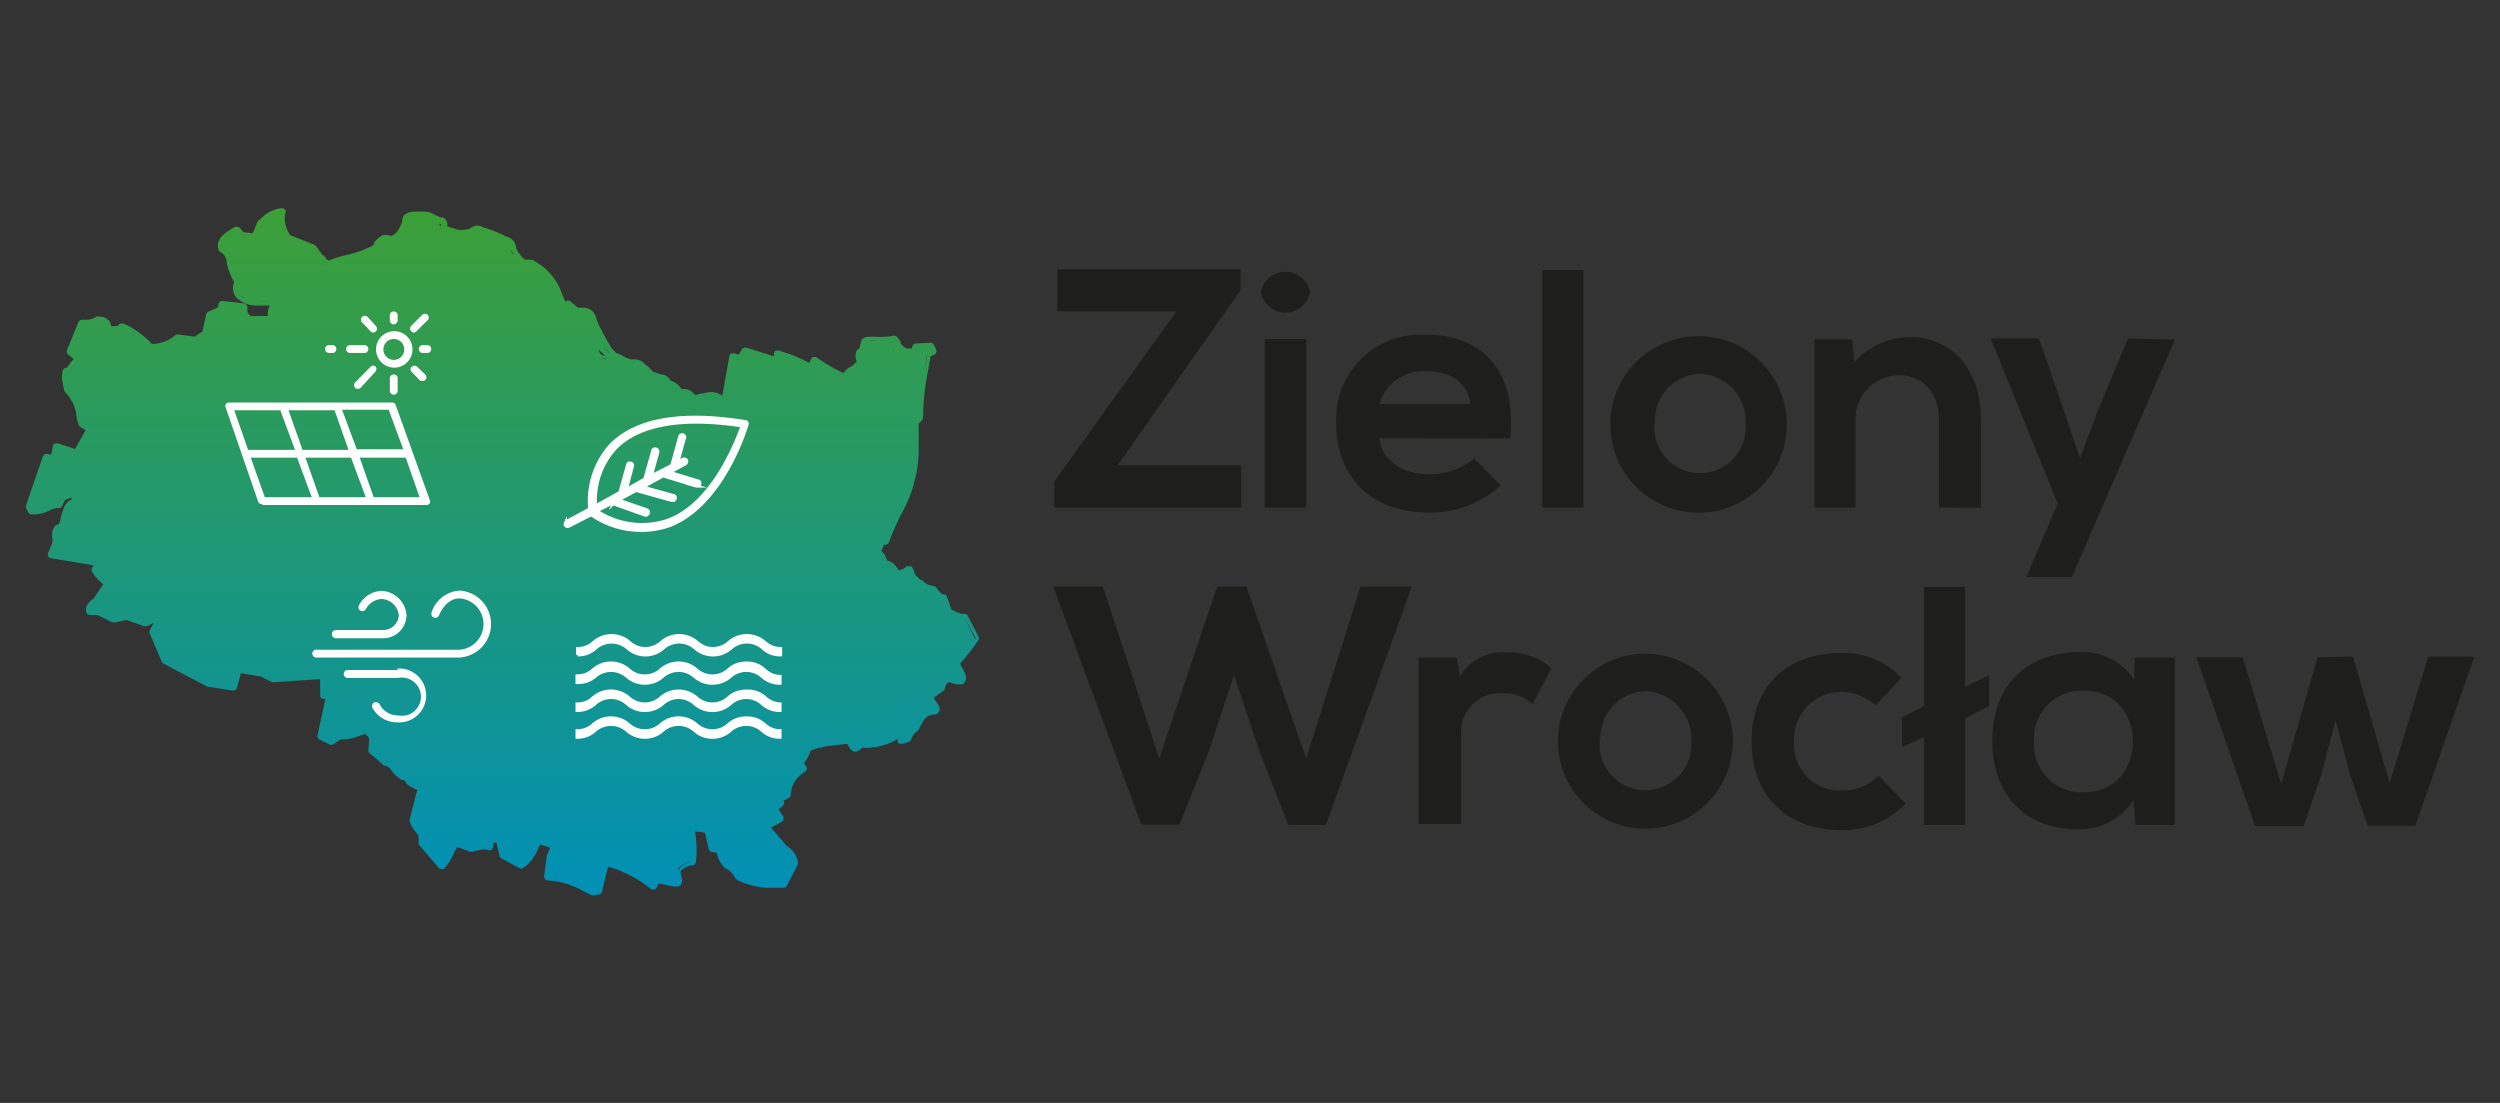 <?xml version="1.0" encoding="utf-8"?>
<svg xmlns="http://www.w3.org/2000/svg" data-name="Warstwa 1" id="Warstwa_1" viewBox="0 0 170 75">
  <rect x="0" y="0" width="170" height="75" fill="#333333" stroke="none"/>
  <defs>
    <style>.cls-1{fill:#1e1e1c;}.cls-2{fill:url(#Gradient_bez_nazwy_2);}.cls-3,.cls-4{fill:#fff;}.cls-4{stroke:#fff;stroke-miterlimit:10;stroke-width:0.21px;}</style>
    <linearGradient gradientTransform="matrix(1, 0, 0, -1, 0, -779)" gradientUnits="userSpaceOnUse" id="Gradient_bez_nazwy_2" x1="34.17" x2="34.17" y1="-839.88" y2="-793.12">
      <stop offset="0" stop-color="#0090b7"/>
      <stop offset="1" stop-color="#3c9f36"/>
    </linearGradient>
  </defs>
  <g data-name="Layer 2" id="Layer_2">
    <g data-name="Layer 1-2" id="Layer_1-2">
      <path class="cls-1" d="M71.9,18.3H84.36v1.44L76,31.63h8.4v2.88H71.69V32.75L80,21.17H71.9Z"/>
      <path class="cls-1" d="M89.09,19.87a1.72,1.72,0,0,1-2,1.36,1.69,1.69,0,0,1-1.35-1.36,1.69,1.69,0,0,1,2-1.35A1.71,1.71,0,0,1,89.09,19.87ZM86,23.05V34.51h2.83V23.05Z"/>
      <path class="cls-1" d="M93.79,29.81c.18,1.42,1.41,2.43,3.39,2.43a4.67,4.67,0,0,0,3.06-1.07L102.05,33a7,7,0,0,1-4.91,1.85c-3.93,0-6.28-2.43-6.28-6.09a5.73,5.73,0,0,1,5.48-6h.59c3.82,0,6.21,2.36,5.77,7.06Zm6.2-2.34c-.19-1.48-1.34-2.22-3-2.22a3.08,3.08,0,0,0-3.19,2.22Z"/>
      <path class="cls-1" d="M107.68,18.37V34.51h-2.8V18.37Z"/>
      <path class="cls-1" d="M121.5,28.81a6,6,0,1,1-6-5.95A6,6,0,0,1,121.5,28.81Zm-9,0a3.11,3.11,0,1,0,6.2,0,3.22,3.22,0,0,0-3.05-3.39h0a3.14,3.14,0,0,0-3.11,3.16,1.93,1.93,0,0,0,0,.24Z"/>
      <path class="cls-1" d="M131.85,34.51V28.57c0-1.7-.95-3.06-2.76-3.06a3,3,0,0,0-2.92,3.07v5.93h-2.79V23.07h2.55l.18,1.55a5.13,5.13,0,0,1,3.75-1.7c2.69,0,4.84,2,4.84,5.61v6Z"/>
      <path class="cls-1" d="M147.89,23.09l-7,16.15h-3.1l2.14-5-4.57-11.23h3.29l1.7,4.93,1.09,3.22,1.18-3.14,2.08-5Z"/>
      <path class="cls-1" d="M90.16,56.1H87.61l-2-5.1-1.7-5.1-1.7,5.17-2,5h-2.6L71.62,39.89H75l3.83,11.69,3.93-11.69h2l4.06,11.69,3.7-11.69H96Z"/>
      <path class="cls-1" d="M99.06,44.71,99.27,46a3.38,3.38,0,0,1,3.22-1.63,4.3,4.3,0,0,1,3,1.06l-1.27,2.45a2.81,2.81,0,0,0-2-.74,2.65,2.65,0,0,0-2.86,2.39,2.78,2.78,0,0,0,0,.5v6H96.45V44.71Z"/>
      <path class="cls-1" d="M117.84,50.4a5.95,5.95,0,1,1-6-5.95A6,6,0,0,1,117.84,50.4Zm-9.06,0a3.12,3.12,0,1,0,6.23.34c0-.12,0-.23,0-.34a3.25,3.25,0,0,0-3.06-3.4h0a3.15,3.15,0,0,0-3.12,3.17A1.77,1.77,0,0,1,108.78,50.4Z"/>
      <path class="cls-1" d="M129.58,54.64a5.89,5.89,0,0,1-4.4,1.81c-3.31,0-6.07-2-6.07-6.05s2.76-6,6.07-6a5.43,5.43,0,0,1,4.12,1.69l-1.75,1.87a3.53,3.53,0,0,0-2.29-.91A3.21,3.21,0,0,0,122,50.14v.27a3.12,3.12,0,0,0,2.87,3.34h.37a3.39,3.39,0,0,0,2.51-1Z"/>
      <path class="cls-1" d="M135.27,48l-1.64.85V56.1h-2.8v-6l-1.49.72V48.76l1.49-.73V39.91h2.8v6.8l1.64-.81Z"/>
      <path class="cls-1" d="M145.16,44.71h2.72V56.1h-2.67l-.14-1.7a4.33,4.33,0,0,1-3.7,2c-3.4,0-5.89-2.06-5.89-6.06s2.61-6,6-6a4.19,4.19,0,0,1,3.63,1.86Zm-6.85,5.7a3.27,3.27,0,0,0,3.05,3.47h.35c4.44,0,4.44-6.92,0-6.92a3.25,3.25,0,0,0-3.4,3.09,1.82,1.82,0,0,0,0,.33Z"/>
      <path class="cls-1" d="M160,44.65l2.5,8.6,2.62-8.6h3.13l-4,11.49H161l-1.18-3.4-1-3.78-1,3.82-1.18,3.4h-3.29l-4-11.49h3.15l2.62,8.6,2.48-8.6Z"/>
      <path class="cls-2" d="M66.56,43.33l-.75-1.45a.28.28,0,0,0-.36-.12,2.92,2.92,0,0,1-.75-.32l-.3-.85a.28.28,0,0,0-.26-.17h0s-.13,0-.48-.47a.31.31,0,0,0-.2-.11,1.13,1.13,0,0,1-.66-.29.22.22,0,0,0-.13-.12l-.07,0-.33-.3v0l-.2-.48a.25.25,0,0,0-.18-.15h-.12a.25.25,0,0,0-.16.05,1.09,1.09,0,0,1-.47.23L61,38.63a1,1,0,0,0-.68-.52.2.2,0,0,0-.06-.14,1,1,0,0,0-.33-.49l.19-.44h.08a.27.27,0,0,0,.25-.18,19.42,19.42,0,0,1,.79-1.81,9.17,9.17,0,0,0,1.23-4.88V28.81l.23-.23a.26.26,0,0,0,.07-.19,16.78,16.78,0,0,1,.33-3.16c.06-.33.12-.66.17-1l.23-.09a.41.41,0,0,0,.16-.16.23.23,0,0,0,0-.2l-.15-.32a.26.26,0,0,0-.24-.16h0l-1,.06a.28.28,0,0,0-.24.2v.14h-.2a.49.49,0,0,1-.45-.21.26.26,0,0,0-.13-.08v-.06a.26.26,0,0,0-.08-.21L61,22.91a.27.27,0,0,0-.19-.08h-.12a2.1,2.1,0,0,1-.56.07,5,5,0,0,1-.55,0h-.42a.82.82,0,0,0-.48.12.25.25,0,0,0-.11.15l-.14.53a.35.35,0,0,0-.19.17.82.82,0,0,0,0,.65v.09a1.7,1.7,0,0,1-.42.34,1,1,0,0,0-.45.42,10.62,10.62,0,0,1-1.82-1.05.27.27,0,0,0-.15-.05h-.07a.29.29,0,0,0-.17.14l-.13.27a8.76,8.76,0,0,0-1.7-.72L53,23.84a.17.17,0,0,0-.1,0,.42.42,0,0,0-.15,0,.3.3,0,0,0-.12.22v.17l-1.88-.59h-.07a.26.26,0,0,0-.23.13l-.22.35-.28-.09h-.09a.29.29,0,0,0-.13,0,.23.23,0,0,0-.13.18l-.46,2.55a.21.21,0,0,0,0,.19h0a1.15,1.15,0,0,0-.77-.29,2.35,2.35,0,0,0-.6.1h-.08a2,2,0,0,0-.33.09l-.08,0-.11-.09a.88.88,0,0,0-.6-.31h-.22l-.09-.11a1.33,1.33,0,0,0-.66-.46.88.88,0,0,0-.46-.39L45,25.46l-.23-.06-.34-.11a1.37,1.37,0,0,1-.17-.17,2.27,2.27,0,0,0-.28-.26l-.15-.12a.91.91,0,0,0-.6-.3,1,1,0,0,0-.24,0h-.1a2.7,2.7,0,0,1-.55-.24,1.1,1.1,0,0,0-.4-.17l-.33-.32c-.21-.33-.5-.85-.91-1.65a1.51,1.51,0,0,0-.13-.29.91.91,0,0,0-.94-.85h-.34l-.48-.41a.29.29,0,0,0-.18-.07.31.31,0,0,0-.18.07h0l-.2-.43a4,4,0,0,0-1.93-2.34.25.25,0,0,0-.18-.08h-.34c-.17,0-.28-.14-.45-.37l-.15-.2c0-.06-.06-.13-.1-.2a.83.83,0,0,0-.64-.79,9.79,9.79,0,0,0-1.65-.66.87.87,0,0,0-.31-.1h-.12a.2.2,0,0,0-.15.05h0a.85.85,0,0,0-.29.17,2.46,2.46,0,0,1-.6.07h-.18a2.8,2.8,0,0,0-.41-.13l-.34-.11,0-.06a.47.47,0,0,0-.12-.41A.26.26,0,0,0,30,14.8l-.25-.11-.23-.11a1.32,1.32,0,0,0-.72-.19h-.64a1.16,1.16,0,0,0-.62.19l-.09.09a.58.58,0,0,0-.1.38h0c-.11.37-.37.9-.78,1a.73.73,0,0,0-.29-.07h-.18A.23.23,0,0,0,26,16a1.55,1.55,0,0,0-.51.44.25.25,0,0,0-.06.16l-.13.13a1.59,1.59,0,0,1-.27.12l-.38.17a8.25,8.25,0,0,1-1,.3,7.16,7.16,0,0,0-1.27.39l-.16-.06a.85.85,0,0,0-.31-.34l-.44-.6a.18.18,0,0,0-.1-.07L19.75,16a1.89,1.89,0,0,1-.35-1.49.24.24,0,0,0,0-.23.27.27,0,0,0-.24-.12H19.1a2.26,2.26,0,0,0-1.31.66l-.22.19a.44.44,0,0,0-.08.11l-.3.74h0l-.63-.07-.23-.27a.29.29,0,0,0-.21-.09.17.17,0,0,0-.14,0l-.12.07c-.55.33-1.23.74-1,1.46a.27.27,0,0,0,.1.16.83.83,0,0,1,.45.72,4.37,4.37,0,0,0,.51,1.34,1.06,1.06,0,0,0,.11,1l.08.09a2,2,0,0,0,1.29.51h.45a2.16,2.16,0,0,1,.36,0h.16a.59.59,0,0,0-.14.31.9.9,0,0,0,0,.4l-1.16,0a.47.47,0,0,1-.25-.49v-.15a.29.29,0,0,0-.23-.22l-1.47-.17h0a.27.27,0,0,0-.19.08.24.24,0,0,0-.08.21c0,.13-.06.19-.41.32l-.28.13a.28.28,0,0,0-.14.18l-.26,1.16-.51.35-1.11-.14h0a.33.33,0,0,0-.16,0,2.58,2.58,0,0,1-1.65.64h0A6.16,6.16,0,0,0,8.41,22a.15.15,0,0,0-.13,0H8.2a.28.28,0,0,0-.16.12s0,.05-.15.05a1.27,1.27,0,0,1-.34,0h0a.57.57,0,0,0-.1-.31.87.87,0,0,0-.75-.33h0a.44.44,0,0,0-.15,0,1.16,1.16,0,0,1-.63.21H5.58a.27.27,0,0,0-.25.17L4.56,23.8a.28.28,0,0,0,.08.31l.37.3c-.11.12-.21.25-.3.37a1.3,1.3,0,0,1-.18.23H4.44a.28.28,0,0,0-.16.16,1.62,1.62,0,0,0,0,.95c0,.13.06.26.08.4a.21.21,0,0,0,.08.16,2.64,2.64,0,0,1,.75,1.55,3.5,3.5,0,0,0,.15.64.25.25,0,0,0,.1.15l.38.24L5.1,30.53l-1.16-.38H3.73a.31.31,0,0,0-.13.17l-.12.61-.24-.07H3.16a.27.27,0,0,0-.25.19L1.78,34.34a.28.28,0,0,0,0,.22l.15.29a.28.28,0,0,0,.2.13h.23a2.32,2.32,0,0,0,1-.26,1.34,1.34,0,0,1,.58-.17H4a.26.26,0,0,0,.25-.18L4.42,34l.48-.18L4.81,34c-.41.16-.55.73-.69,1.24a1.4,1.4,0,0,1-.11.4.52.52,0,0,0-.3.16,1.1,1.1,0,0,0-.14.85v.23h0l-.29.71a.26.26,0,0,0,.19.37l2.9.48-.11.17a.32.32,0,0,0,0,.27,3.25,3.25,0,0,0,.76.85l-.68,1a.79.79,0,0,0-.25.2.71.71,0,0,0-.23.68.28.28,0,0,0,.22.21h.55l1,.5h.12a.14.14,0,0,0,.09,0l.76-.16,1.18.42H10l.45-.23-.26.5a.25.25,0,0,0,0,.24L11,45a.25.25,0,0,0,.11.12l3,1.58h.08l1.62.26h.05a.28.28,0,0,0,.26-.19l.26-1,1.37.24.75.38h.12l3.15-.21,0,1.08a.27.27,0,0,0,.14.26h.22L21.59,50a.25.25,0,0,0,.14.29l.71.35a.11.11,0,0,0,.11,0,.34.34,0,0,0,.17-.05l.42-.31h.26A3.15,3.15,0,0,0,24.53,50l.26-.09c.28.15.29.27.31.42l-.05.68a.24.24,0,0,0,.1.22l1,.85.08,0a.66.66,0,0,1,.39.32,2.17,2.17,0,0,0,.73.65h.17c.06.21.25.41.85.66l-.51,2a.22.22,0,0,0,0,.16,2.59,2.59,0,0,0,.44.75l.16.21v.49a.33.33,0,0,0,.07.17L29.82,59a.24.24,0,0,0,.2.09.34.34,0,0,0,.17,0A4,4,0,0,0,30.87,58l.22-.41.85.32h.14l.85-.17.27.08h.07a.35.35,0,0,0,.17-.06.26.26,0,0,0,.1-.23v-.22h.22l.2.84v.06a.3.3,0,0,0,.16.17l1.19.65a.24.24,0,0,0,.26,0,2.8,2.8,0,0,0,1-1.27,2.59,2.59,0,0,1,.17-.33l.67.22-.24.56v.09L37,59.58a.31.31,0,0,0,.07.21.3.3,0,0,0,.2.08,5.54,5.54,0,0,1,2.47.77l.51.24h.15l.31-.05a.24.24,0,0,0,.22-.2l.42-1.7a8.4,8.4,0,0,1,2.89,1.5.23.23,0,0,0,.16.06h.06a.28.28,0,0,0,.18-.12l.16-.3,1.05.22h.17a.36.36,0,0,0,.27-.12c.14-.16.11-.42,0-.71v-.25a1.62,1.62,0,0,1,.71-.37h.14a.26.26,0,0,0,.18-.23,7.11,7.11,0,0,0-.06-2.06h0a3.08,3.08,0,0,1,.68.08l.25,1.09a.27.27,0,0,0,.21.21l.33.06a2,2,0,0,0,.62,1.08h0a1.18,1.18,0,0,1,.57.51,1,1,0,0,0,.11.17.22.22,0,0,0,.1.09,5.11,5.11,0,0,0,2.43.53h.71a.24.24,0,0,0,.24-.14l.75-1.47a.43.43,0,0,0,0-.16,1.59,1.59,0,0,0-.65-1l-.18-.15-1-1.17.69-.38a.24.24,0,0,0,.14-.17.26.26,0,0,0,0-.21l-.32-.48.29-.24a.28.28,0,0,0,.05-.35h0l.34-.18a.28.28,0,0,0,.15-.24,1.87,1.87,0,0,1,1-1.56.29.29,0,0,0,.1-.18.24.24,0,0,0-.06-.2l-.15-.18a2.32,2.32,0,0,0,.45-.85,2.12,2.12,0,0,1,.69-.21l.37-.1,1.44-.17h0a1.06,1.06,0,0,0,.17.26.41.41,0,0,0,.37.28.75.75,0,0,0,.46-.27l.06,0h.37a4.2,4.2,0,0,0,2-.6v.15a.22.22,0,0,0,.12.17h.22l.41-.12a.26.26,0,0,0,.17-.17,1.09,1.09,0,0,1,.42-.57.22.22,0,0,0,.11-.12c.37-.85.62-.93.9-1h.14a.37.37,0,0,0,.33-.2c.12-.27-.09-.54-.33-.85h0v-.17h.05a.19.19,0,0,0,.14-.09l.42-.3a.25.25,0,0,0,.1-.15c.12-.43.24-.43.28-.43a.66.66,0,0,1,.27.06,1.22,1.22,0,0,0,.43.08h.2a.41.41,0,0,0,.11-.07c.33-.32.07-.77-.12-1.1l-.13-.24a13.39,13.39,0,0,0,1.19-1.51A.32.32,0,0,0,66.56,43.33ZM65.43,42ZM65,41.9h0Zm.23.08Zm-.53-.23h0Zm.17.1h0Zm-.33-.18h0Zm-.68-1.1-.06,0Zm.18.1H64A.15.15,0,0,1,64.05,40.67Zm-.36-.27-.06,0Zm-.37,7c0-.24-.06-.5.14-.58h0C63.26,46.85,63.3,47.11,63.32,47.35ZM62,39.2l.45.41.11,0-.11,0L62,39.2l-.22-.53h0Zm-.57-.33a.2.2,0,0,1-.11,0A.2.2,0,0,0,61.42,38.87Zm-.33.08h0l-.29-.14Zm-.91-.61.19.06-.19-.06Zm-.29,12.1a1.8,1.8,0,0,1-.39.08A1.8,1.8,0,0,0,59.89,50.44Zm.63-.23a3.47,3.47,0,0,1-.41.16A3.47,3.47,0,0,0,60.52,50.21ZM60,36.73h0l.29,0Zm.6-.74c.22-.52.47-1,.71-1.54C61,35,60.79,35.47,60.57,36Zm0-12.14h0s0,0,0,0Zm0,.08Zm2.45.11c0,.37-.11.74-.18,1.09-.12.72-.25,1.46-.31,2.18a9.91,9.91,0,0,0,0,1.09l-.31.3v1.5a4.92,4.92,0,0,1,0,.94,8,8,0,0,1-.64,2.55,8,8,0,0,0,.64-2.55,4.92,4.92,0,0,0,0-.94V28.7l.31-.3a9.91,9.91,0,0,1,0-1.09c.06-.72.19-1.46.31-2.18.07-.35.13-.72.18-1.09l.38-.15Zm-1.81-.27.05.05Zm.18.12h0Zm.28.06Zm-.58-.3Zm-.4.27a.51.51,0,0,1,.09-.16.77.77,0,0,0-.07.16Zm.12-.18a.15.15,0,0,1,.06,0l0,0Zm.1-.07h0Zm-.25-.59.25.24-.46.31v0l.46-.31-.25-.24a2.49,2.49,0,0,1-.61.08,2.8,2.8,0,0,0,.64-.08Zm-1.06.06h-.54a1.75,1.75,0,0,1,.56,0ZM58.52,50.66l-.08.07Zm-2.92-26-.22-.14h0Zm1.45.79c-.26-.12-.51-.25-.76-.39l.72.39Zm-1.93-.38a5.26,5.26,0,0,0-1.07-.58A5.26,5.26,0,0,1,55.12,25.08Zm-2.22-.46-2.21-.7h0Zm-3.36,3.16a2,2,0,0,0-.24-.33A2,2,0,0,1,49.54,27.78Zm-1.1-.85Zm.33.07h0Zm-1.1,29.29ZM46.55,26.7h.12a.31.31,0,0,0-.19,0ZM47,27a2.11,2.11,0,0,0-.23-.19A2.11,2.11,0,0,1,47,27Zm-3.4-2-.13-.09Zm-.15-.14-.12-.05Zm-.22-.06h0a.37.37,0,0,0-.21,0,.37.37,0,0,1,.21,0Zm-4.75-2.95a2.55,2.55,0,0,0,.23.43A2.55,2.55,0,0,1,38.45,21.77Zm2.24,1.93.4.38a.38.38,0,0,1-.15,0,.5.5,0,0,1-.24-.29Zm.47.65a1.13,1.13,0,0,1-.32-.05,1.15,1.15,0,0,0,.32,0Zm.46,0a1.82,1.82,0,0,0-.33,0ZM41.39,24h0l-1.11-1.05L41.39,24c-.13-.19-.28-.45-.44-.73.16.26.31.51.44.7ZM40.15,21.5a.8.8,0,0,0-.13-.13A.8.8,0,0,1,40.15,21.5Zm.11.37a1.37,1.37,0,0,0-.07-.29A1.37,1.37,0,0,1,40.26,21.87ZM40,21.31l-.15-.07Zm-.36-.1h.09a.76.76,0,0,0-.3,0ZM34.25,57.86h0l.08-.85Zm1-40.11.09.07Zm.35.19h0Zm-.72-.66.23.3-.23-.3c-.05-.09-.09-.2-.15-.31C34.83,17.08,34.87,17.19,34.92,17.28Zm-5-1.94h0a.22.22,0,0,0,0-.16A.22.22,0,0,1,30,15.34Zm-1.31-.69h0Zm-1,.37Zm-1.34,1.27h0Zm-7.77-1.7a1.27,1.27,0,0,1,.22-.13l-.22.11Zm.6-.18h0a1.19,1.19,0,0,0-.06.46,1.29,1.29,0,0,1,.06-.48Zm2.67,3.4.11.16ZM22,18a.28.28,0,0,0,0,.13h0a.39.39,0,0,1,0-.18Zm-2.65-2.23a2.23,2.23,0,0,1-.23-.8A2.23,2.23,0,0,0,19.33,15.72Zm-.18-1.33h0Zm-1.07.5-.34.27Zm.34-.25-.25.18ZM16.4,16l.76.09L16.4,16l-.3-.36Zm-.32,3.51a1,1,0,0,0,.05.24A1,1,0,0,1,16.08,19.48Zm.54.77a3.26,3.26,0,0,1-.4-.24A3.26,3.26,0,0,0,16.62,20.25Zm.63.2h0Zm-.3-.06-.22-.08Zm.39.07Zm.43,0a2.41,2.41,0,0,1,.38,0l-.38,0Zm.55,0Zm-7.77,3.19h0Zm1.16-.41-.13.07Zm-.42.23h0ZM7.58,22.35h0Zm.52,0h0ZM6.63,21.7a1.44,1.44,0,0,1-.33.16A1.44,1.44,0,0,0,6.63,21.7ZM5.86,22a2,2,0,0,0,.35-.06A2,2,0,0,1,5.86,22ZM4.58,25.24Zm.85-.85-.14.11Zm-.76.78h0Zm.1-.11v0Zm.11-.13.08-.1ZM5,24.72l.07-.08Zm.16-.11a.39.39,0,0,1,.08-.1A.39.39,0,0,0,5.18,24.61ZM3.94,34.3l-.33.06Zm-.31-3h0l-.51-.15ZM2.2,34.72Zm.7-.08h0Zm.34-.13.32-.13Zm1,1.46h0Zm-.3.07Zm-.07.56v.33A1.82,1.82,0,0,0,3.87,36.6Zm0-.32Zm-.28,1.49,3.29.54h0ZM6.2,41.71Zm10,3.79-.33,1.18-1.62-.27-3-1.58,3,1.58,1.62.27.33-1.18ZM22,47.34h0l.51-.38Zm.53,3.09.5-.37h0Zm.85-.36Zm.48,0Zm1-.28-.31.09.31-.09a1,1,0,0,1,.44.34,1,1,0,0,0-.46-.34ZM24.2,50h0Zm10,8.09Zm2.39-1h0l1.12.36h0Zm4.08,3.52.48-2h0ZM46,60l-1.28-.26-.26.45.26-.45L46,60a.14.14,0,0,0,.09,0H46Zm.17-.08Zm-.06-.85a1,1,0,0,0,0,.25,1,1,0,0,1,0-.25,1.93,1.93,0,0,1,1-.55,2,2,0,0,0-1,.63Zm.06.58v0Zm0-.23Zm1-1.44v-.56c0,.23,0,.42,0,.6Zm5.49,2.1ZM51,59.83l.16.05Zm.62.17h0Zm.54.08Zm.73,0Zm.53,0h0l.74-1.47Zm-.22-4.47-1,.53,1.19,1.46-1.19-1.46,1-.53-.27-.4ZM52.77,55h0l.45-.39Zm.85-1-.6.3.6-.3a2.17,2.17,0,0,1,1.07-1.78h0A2.17,2.17,0,0,0,53.62,54ZM55,50.89a2.21,2.21,0,0,1-.55,1h0a2.21,2.21,0,0,0,.55-1,1.63,1.63,0,0,1,.64-.26,1.74,1.74,0,0,0-.65.26Zm3.21-.08Zm.07,0Zm.12,0Zm.33-.29-.11.09.11-.09a2.81,2.81,0,0,0,.58,0h-.58Zm2-.39.57-.32Zm2.87-1.81h0c.09,0,.13,0,.15-.06s-.07.06-.16.06Zm.14-.17a1.57,1.57,0,0,0-.18-.31l-.2-.26.2.26a1.78,1.78,0,0,1,.17.27Zm-.06-1.08.43-.3h0Zm.55-.63a.08.08,0,0,1,0-.07.06.06,0,0,0,0,0Zm.13-.2h0Zm.16-.08h0Zm.16,0a1.7,1.7,0,0,1,.31.06l-.29-.08Zm.66.13h.15a.43.43,0,0,1-.16,0Zm.2-.26a.91.91,0,0,0-.12-.31,1.08,1.08,0,0,1,.13.29ZM66,44l.34-.48L65.58,42h0l.78,1.43Z"/>
      <path class="cls-3" d="M27.08,45.56H23.6a.27.27,0,0,0-.22.32.28.28,0,0,0,.22.22h3.47a1.3,1.3,0,1,1,.51,2.55,1.46,1.46,0,0,1-.51,0,1.4,1.4,0,0,1-1.25-.75.36.36,0,0,0-.16-.14h-.21a.26.26,0,0,0-.13.16.23.23,0,0,0,0,.2,1.9,1.9,0,0,0,1.7,1,1.83,1.83,0,0,0,.25-3.66H27Z"/>
      <path class="cls-3" d="M31.26,44.71a2.28,2.28,0,0,0,0-4.55,2.13,2.13,0,0,0-1.91,1.48.37.37,0,0,0,0,.21.26.26,0,0,0,.15.14.27.27,0,0,0,.35-.14c.11-.27.54-1.16,1.41-1.16a1.75,1.75,0,0,1,0,3.49h-9.7a.27.27,0,0,0-.32.22.28.28,0,0,0,.22.31h9.8Z"/>
      <path class="cls-3" d="M22.84,43.4h3.21a1.58,1.58,0,0,0,1.59-1.57h0a1.77,1.77,0,0,0-1.7-1.65,1.82,1.82,0,0,0-1.54,1,.27.27,0,0,0,.13.36.28.28,0,0,0,.35-.13,1.32,1.32,0,0,1,1.06-.68,1.24,1.24,0,0,1,1.18,1.11,1.06,1.06,0,0,1-1.06,1H22.84a.27.27,0,0,0-.27.26h0A.27.27,0,0,0,22.84,43.4Z"/>
      <path class="cls-3" d="M26.91,27.55a.25.25,0,0,0-.24-.18H15.56a.26.26,0,0,0-.21.11.25.25,0,0,0,0,.24l2.2,6.38a.28.28,0,0,0,.34.17.26.26,0,0,0,.16-.34l-1-2.81h3.15l1,2.69H17.92a.27.27,0,0,0,0,.53H29a.3.3,0,0,0,.22-.11.25.25,0,0,0,0-.24Zm.51,3H24.26l-1-2.69h3.17ZM22.75,27.9l.95,2.69H20.57l-.95-2.69Zm-5.88,2.69-.94-2.69h3.13l1,2.69Zm3.9.53h3.1l1,2.69H21.72Zm4.64,2.69-.95-2.69h3.13l.94,2.69Z"/>
      <path class="cls-3" d="M26.78,25a1.24,1.24,0,1,0-1.21-1.27v0A1.25,1.25,0,0,0,26.78,25Zm0-1.95a.71.71,0,0,1,0,1.42.71.71,0,0,1-.71-.71h0a.71.71,0,0,1,.71-.71Z"/>
      <path class="cls-3" d="M26.78,22.05a.27.27,0,0,0,.26-.27h0v-.28a.27.27,0,1,0-.53,0v.28a.28.28,0,0,0,.25.28Z"/>
      <path class="cls-3" d="M26.51,25.68v.94a.27.27,0,0,0,.53,0v-.94a.27.27,0,0,0-.53,0Z"/>
      <path class="cls-3" d="M22.33,24h.32a.27.27,0,0,0,.22-.31.27.27,0,0,0-.22-.22h-.32a.27.27,0,0,0-.22.31A.28.28,0,0,0,22.33,24Z"/>
      <path class="cls-3" d="M23.76,24h1.07a.27.27,0,0,0,0-.53H23.76a.27.27,0,0,0-.22.31A.28.28,0,0,0,23.76,24Z"/>
      <path class="cls-3" d="M29,23.47h-.3a.27.27,0,0,0-.22.31.28.28,0,0,0,.22.22H29a.27.27,0,0,0,.32-.22.27.27,0,0,0-.22-.31Z"/>
      <path class="cls-3" d="M25.21,22.54a.25.25,0,0,0,.35,0l0,0a.27.27,0,0,0,0-.37h0L25,21.55a.28.28,0,0,0-.38,0h0a.27.27,0,0,0,0,.37h0Z"/>
      <path class="cls-3" d="M28,24.93a.25.25,0,0,0,0,.37h0l.53.54a.26.26,0,0,0,.19.07.31.31,0,0,0,.2-.07.27.27,0,0,0,0-.37h0l-.55-.53a.26.26,0,0,0-.36,0Z"/>
      <path class="cls-3" d="M25.21,24.93,24.15,26a.27.27,0,0,0,0,.37h0a.27.27,0,0,0,.37,0h0l1-1.09a.26.26,0,0,0,0-.37h0A.25.25,0,0,0,25.21,24.93Z"/>
      <path class="cls-3" d="M28.12,22.62a.34.34,0,0,0,.19-.09l.77-.76a.25.25,0,0,0,0-.36v0a.27.27,0,0,0-.37,0h0l-.74.74a.26.26,0,0,0,0,.38h0A.28.28,0,0,0,28.12,22.62Z"/>
      <path class="cls-4" d="M40.2,35h0a5.94,5.94,0,0,0,5.34.74c3.62-1.42,5.19-6.63,5.25-6.85a.14.14,0,0,0,0-.15.14.14,0,0,0-.12-.07c-4.35-.7-7.42-.16-9.15,1.6a5.71,5.71,0,0,0-1.42,4.34l-1.58.85a.21.21,0,0,0-.08.11v.06a.11.11,0,0,0,0,.08.19.19,0,0,0,.24.07Zm1.52-.78a.2.2,0,0,0,.1.08l2,.71A.17.17,0,0,0,44,35a.22.22,0,0,0,.09-.1.19.19,0,0,0-.11-.23L42.05,34l1.2-.65,2.44.68h.13a.31.31,0,0,0,.09-.11.28.28,0,0,0,0-.13.16.16,0,0,0-.11-.09l-2.09-.58,1.38-.76,2.27.69a.18.18,0,0,0,.22-.12.17.17,0,0,0,0-.14.16.16,0,0,0-.1-.08l-1.94-.59,1.06-.58a.14.14,0,0,0,.08-.1.15.15,0,0,0,0-.13.17.17,0,0,0-.23-.08h0l-.36.19.45-1.63a.15.15,0,0,0,0-.13.18.18,0,0,0-.1-.09.17.17,0,0,0-.22.13h0l-.54,1.95h0l-1.39.71.44-1.61a.17.17,0,0,0-.12-.21h0a.17.17,0,0,0-.14,0,.16.16,0,0,0-.08.1l-.54,1.93-1.26.72L43,31.71a.17.17,0,0,0,0-.14.16.16,0,0,0-.1-.08h-.14a.18.18,0,0,0-.08.11l-.53,1.89-1.65.91a5.22,5.22,0,0,1,1.34-3.91c1.6-1.64,4.51-2.15,8.63-1.53-.37,1-1.95,5.23-5,6.4a5.54,5.54,0,0,1-4.89-.62l1.17-.59Z"/>
      <path class="cls-4" d="M52,43.68a1.84,1.84,0,0,0-2.43,0,1.61,1.61,0,0,1-2.17,0,1.84,1.84,0,0,0-2.43,0,1.61,1.61,0,0,1-2.17,0,1.84,1.84,0,0,0-2.43,0,1.55,1.55,0,0,1-1.09.42v.43a1.72,1.72,0,0,0,1.22-.46,1.65,1.65,0,0,1,2.18,0,1.81,1.81,0,0,0,2.42,0,1.63,1.63,0,0,1,2.17,0,1.82,1.82,0,0,0,2.43,0,1.63,1.63,0,0,1,2.17,0,1.7,1.7,0,0,0,1.21.46V44.1A1.59,1.59,0,0,1,52,43.68Z"/>
      <path class="cls-4" d="M50.74,45.09a1.74,1.74,0,0,0-1.21.46,1.63,1.63,0,0,1-2.17,0,1.82,1.82,0,0,0-2.43,0,1.63,1.63,0,0,1-2.17,0,1.82,1.82,0,0,0-2.43,0,1.56,1.56,0,0,1-1.09.41v.45A1.77,1.77,0,0,0,40.46,46a1.65,1.65,0,0,1,2.18,0,1.83,1.83,0,0,0,2.42,0,1.63,1.63,0,0,1,2.17,0,1.84,1.84,0,0,0,2.43,0,1.63,1.63,0,0,1,2.17,0,1.79,1.79,0,0,0,1.21.46V46A1.54,1.54,0,0,1,52,45.56,1.73,1.73,0,0,0,50.74,45.09Z"/>
      <path class="cls-4" d="M50.74,47a1.73,1.73,0,0,0-1.21.45,1.61,1.61,0,0,1-2.17,0,1.84,1.84,0,0,0-2.43,0,1.61,1.61,0,0,1-2.17,0,1.84,1.84,0,0,0-2.43,0,1.51,1.51,0,0,1-1.09.42v.44a1.77,1.77,0,0,0,1.22-.46,1.62,1.62,0,0,1,2.18,0,1.81,1.81,0,0,0,2.42,0,1.61,1.61,0,0,1,2.17,0,1.82,1.82,0,0,0,2.43,0,1.61,1.61,0,0,1,2.17,0,1.74,1.74,0,0,0,1.21.46v-.44A1.59,1.59,0,0,1,52,47.41,1.76,1.76,0,0,0,50.74,47Z"/>
      <path class="cls-4" d="M50.74,48.82a1.74,1.74,0,0,0-1.21.46,1.63,1.63,0,0,1-2.17,0,1.82,1.82,0,0,0-2.43,0,1.63,1.63,0,0,1-2.17,0,1.82,1.82,0,0,0-2.43,0,1.56,1.56,0,0,1-1.09.41v.44a1.77,1.77,0,0,0,1.22-.46,1.65,1.65,0,0,1,2.18,0,1.81,1.81,0,0,0,2.42,0,1.63,1.63,0,0,1,2.17,0,1.82,1.82,0,0,0,2.43,0,1.63,1.63,0,0,1,2.17,0,1.74,1.74,0,0,0,1.21.46v-.44A1.54,1.54,0,0,1,52,49.28,1.77,1.77,0,0,0,50.74,48.82Z"/>
    </g>
  </g>
</svg>